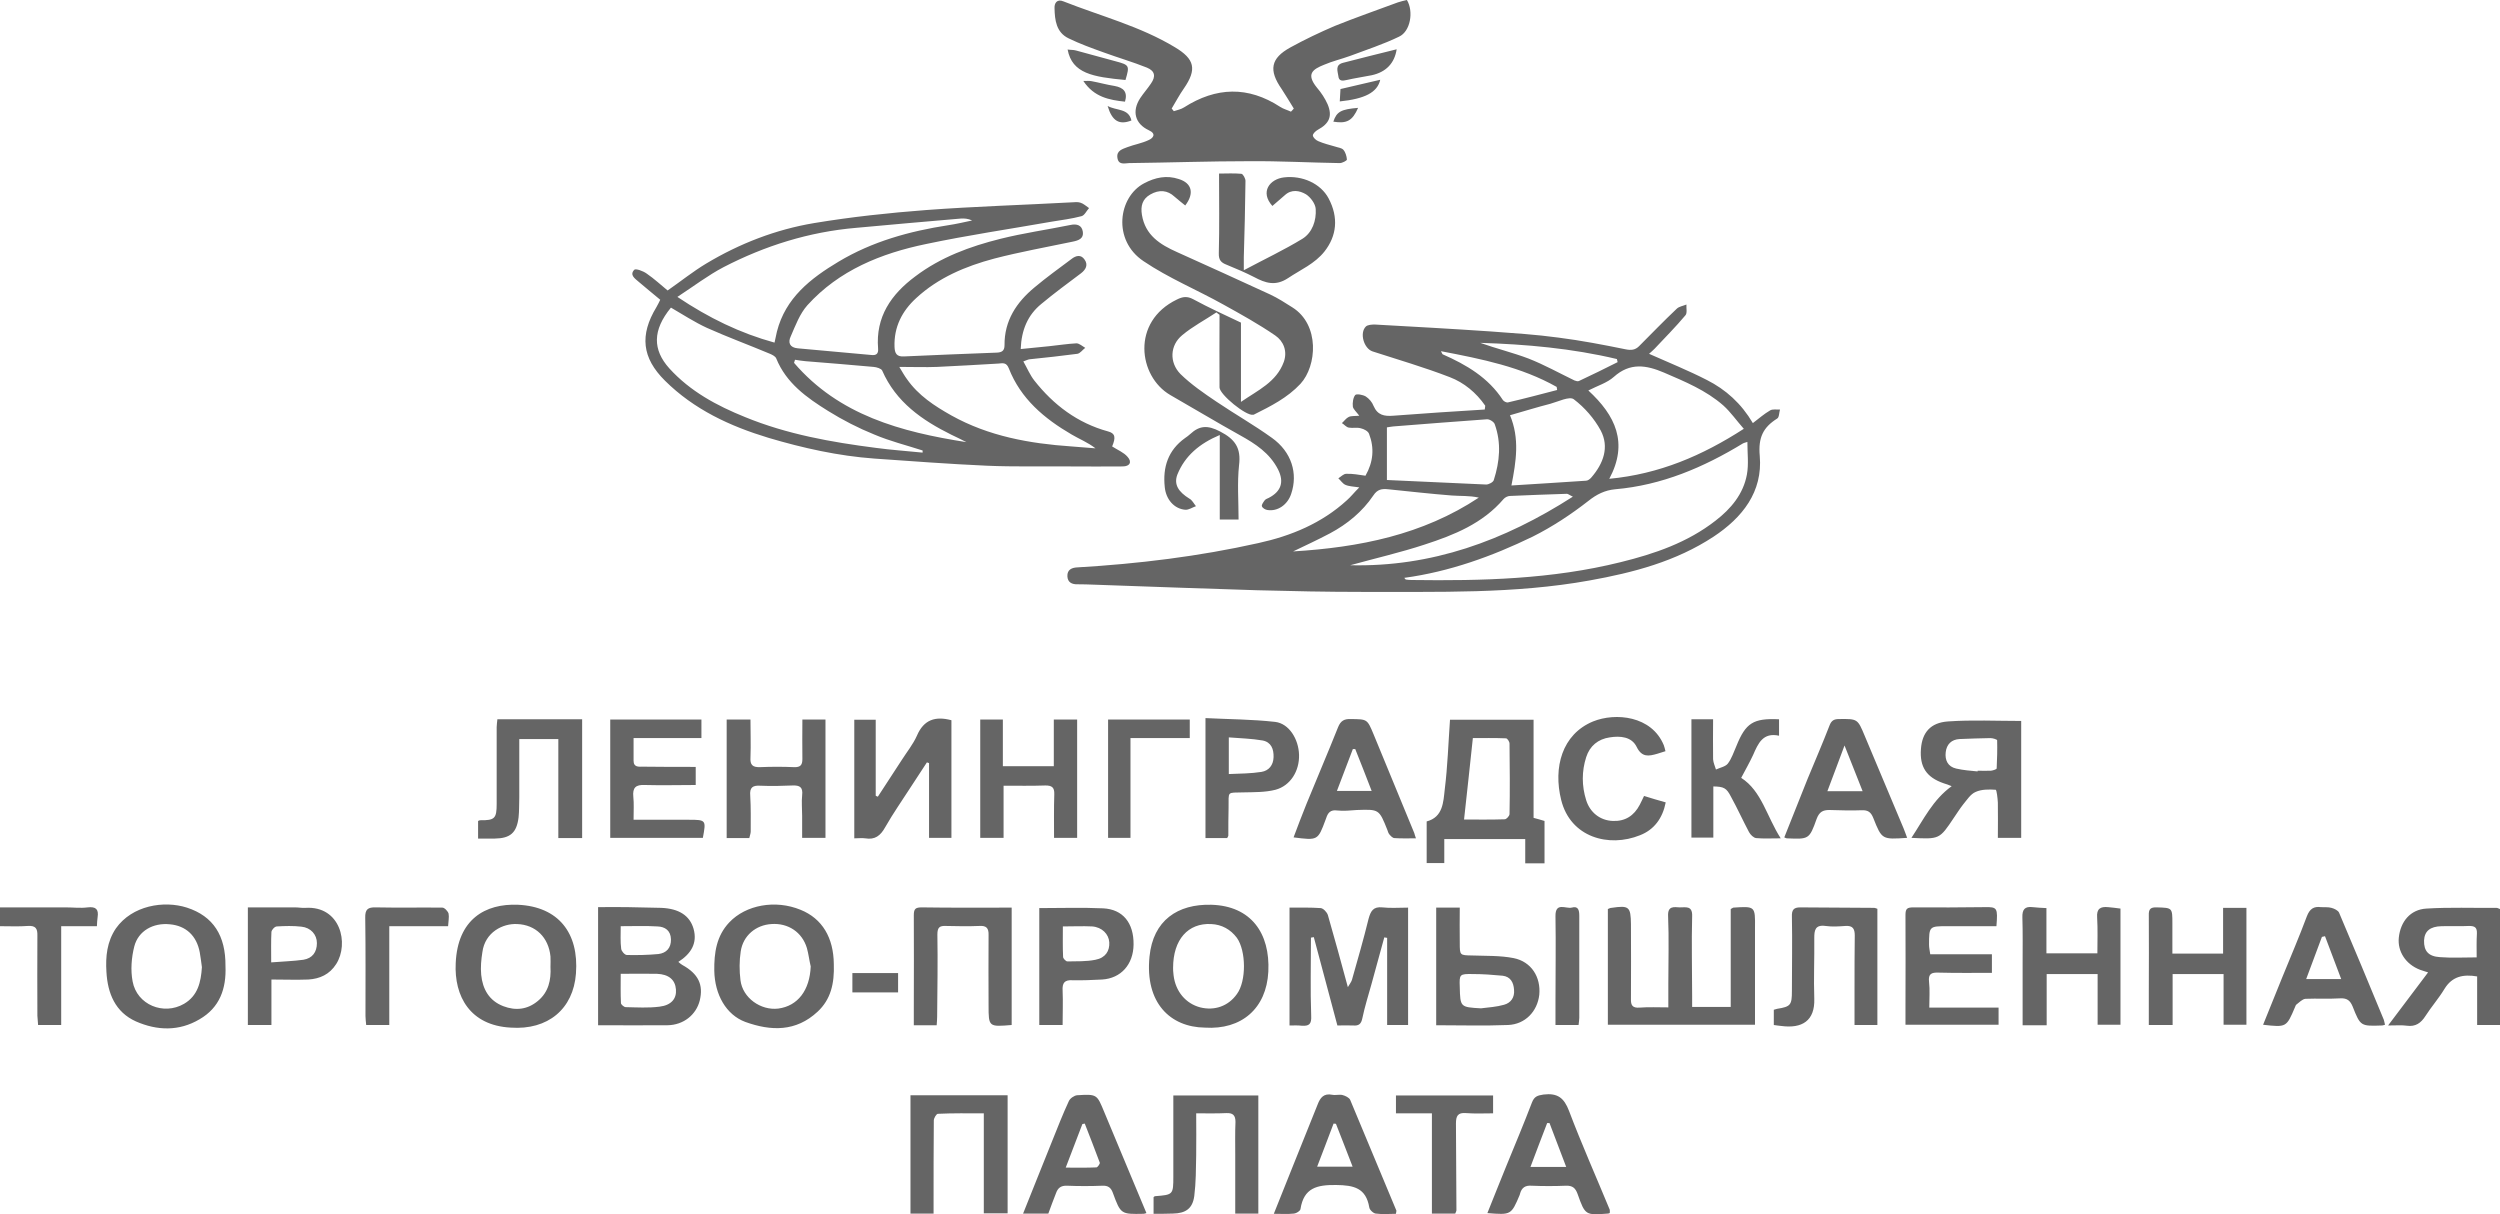 <?xml version="1.0" encoding="utf-8"?>
<svg xmlns="http://www.w3.org/2000/svg"
	xmlns:xlink="http://www.w3.org/1999/xlink"
	width="105px" height="51px" viewBox="0 0 105 51">
<path fillRule="evenodd" d="M 62.38 17.04C 62 16.49 61.49 16.07 60.89 15.84 59.83 15.43 58.73 15.11 57.65 14.76 57.28 14.64 57.09 13.98 57.37 13.71 57.45 13.64 57.62 13.63 57.74 13.63 59.36 13.72 60.98 13.81 62.6 13.92 63.55 13.99 64.51 14.05 65.46 14.18 66.4 14.3 67.34 14.48 68.27 14.67 68.51 14.72 68.68 14.7 68.84 14.54 69.36 14.02 69.88 13.48 70.42 12.97 70.52 12.87 70.69 12.85 70.83 12.79 70.82 12.94 70.87 13.15 70.79 13.24 70.38 13.73 69.93 14.18 69.49 14.65 69.42 14.72 69.34 14.79 69.26 14.86 70.09 15.23 70.91 15.56 71.69 15.96 72.48 16.36 73.13 16.94 73.62 17.77 73.88 17.57 74.1 17.38 74.34 17.24 74.45 17.17 74.62 17.21 74.76 17.2 74.72 17.33 74.73 17.53 74.64 17.58 74.05 17.95 73.84 18.38 73.91 19.15 74.04 20.66 73.18 21.74 71.97 22.54 70.39 23.58 68.6 24.05 66.76 24.38 63.6 24.95 60.4 24.85 57.22 24.86 55.74 24.86 54.26 24.83 52.79 24.79 50.73 24.73 48.68 24.65 46.62 24.58 46.17 24.57 45.72 24.54 45.27 24.54 45.02 24.55 44.84 24.46 44.83 24.2 44.82 23.93 45.01 23.84 45.25 23.83 47.81 23.68 50.35 23.37 52.85 22.81 54.22 22.51 55.51 21.98 56.57 21.01 56.73 20.87 56.86 20.7 57.09 20.47 56.83 20.43 56.65 20.43 56.5 20.36 56.39 20.31 56.31 20.18 56.21 20.09 56.32 20.02 56.43 19.9 56.54 19.9 56.81 19.89 57.07 19.94 57.35 19.98 57.68 19.4 57.73 18.82 57.5 18.22 57.46 18.11 57.29 18.02 57.16 17.99 57 17.94 56.82 17.99 56.65 17.96 56.54 17.94 56.46 17.83 56.36 17.77 56.46 17.68 56.54 17.56 56.65 17.51 56.76 17.46 56.91 17.48 57.09 17.46 56.97 17.3 56.84 17.19 56.82 17.08 56.8 16.92 56.83 16.7 56.92 16.59 56.98 16.53 57.24 16.58 57.36 16.65 57.5 16.74 57.63 16.89 57.69 17.05 57.86 17.44 58.14 17.49 58.52 17.46 59.8 17.36 61.08 17.28 62.36 17.2 62.37 17.14 62.37 17.09 62.38 17.04ZM 58.98 24.27C 59.01 24.3 59.02 24.33 59.04 24.34 59.12 24.35 59.2 24.36 59.28 24.36 62.23 24.4 65.18 24.33 68.07 23.61 69.49 23.26 70.87 22.79 72.05 21.87 72.7 21.37 73.22 20.75 73.37 19.93 73.45 19.5 73.39 19.04 73.39 18.56 73.28 18.6 73.24 18.6 73.21 18.62 71.55 19.63 69.8 20.38 67.83 20.55 67.41 20.59 67.06 20.76 66.71 21.04 65.98 21.61 65.19 22.13 64.37 22.54 62.66 23.37 60.88 24.01 58.98 24.27ZM 67.59 20.11C 69.69 19.91 71.49 19.14 73.24 18.01 72.93 17.66 72.69 17.31 72.38 17.03 71.65 16.39 70.77 16.03 69.89 15.65 69.14 15.33 68.46 15.22 67.78 15.83 67.5 16.08 67.1 16.2 66.71 16.4 67.85 17.45 68.4 18.6 67.59 20.11ZM 63.42 17.44C 63.83 18.42 63.68 19.37 63.48 20.39 64.58 20.32 65.59 20.26 66.61 20.19 66.69 20.19 66.78 20.12 66.84 20.05 67.34 19.47 67.6 18.78 67.23 18.08 66.96 17.58 66.55 17.11 66.1 16.77 65.92 16.63 65.44 16.87 65.11 16.96 64.56 17.1 64.02 17.27 63.42 17.44ZM 58.25 20.16C 59.61 20.22 61.01 20.29 62.42 20.35 62.53 20.35 62.72 20.25 62.74 20.16 62.99 19.38 63.06 18.6 62.78 17.82 62.75 17.72 62.56 17.6 62.45 17.61 61.14 17.7 59.83 17.81 58.52 17.91 58.42 17.92 58.32 17.94 58.25 17.95 58.25 18.67 58.25 19.35 58.25 20.16ZM 54.31 23.16C 57.08 22.99 59.74 22.47 62.11 20.9 61.72 20.81 61.33 20.84 60.96 20.81 60.07 20.74 59.19 20.64 58.31 20.55 58.04 20.52 57.85 20.55 57.68 20.81 57.22 21.49 56.59 22.01 55.86 22.4 55.35 22.67 54.83 22.91 54.31 23.16ZM 56.71 23.74C 60.12 23.82 63.16 22.72 66.06 20.86 65.91 20.79 65.86 20.74 65.81 20.74 65.02 20.77 64.22 20.79 63.42 20.83 63.33 20.83 63.21 20.89 63.15 20.96 62.27 21.99 61.07 22.47 59.84 22.87 58.81 23.21 57.75 23.45 56.71 23.74ZM 60.52 14.75C 60.57 14.84 60.58 14.88 60.59 14.88 61.59 15.32 62.51 15.86 63.12 16.8 63.16 16.86 63.28 16.92 63.34 16.9 64.03 16.74 64.71 16.56 65.4 16.38 65.39 16.34 65.39 16.29 65.38 16.25 63.89 15.41 62.24 15.08 60.52 14.75ZM 67.94 15.21C 67.93 15.17 67.92 15.13 67.91 15.08 66.02 14.63 64.1 14.46 62.17 14.4 62.84 14.64 63.54 14.81 64.2 15.06 64.86 15.32 65.49 15.67 66.13 15.98 66.19 16 66.27 16.03 66.32 16 66.86 15.75 67.4 15.48 67.94 15.21ZM 27.73 12.59C 27.42 12.33 27.12 12.09 26.83 11.84 26.67 11.7 26.43 11.55 26.64 11.33 26.7 11.27 27.01 11.38 27.16 11.49 27.48 11.71 27.76 11.97 28.04 12.2 28.6 11.81 29.11 11.4 29.66 11.07 31.06 10.23 32.58 9.64 34.19 9.37 35.75 9.11 37.34 8.94 38.92 8.82 40.94 8.67 42.96 8.61 44.98 8.5 45.11 8.5 45.25 8.47 45.37 8.51 45.51 8.55 45.62 8.66 45.74 8.74 45.63 8.86 45.55 9.05 45.42 9.08 45.01 9.19 44.59 9.24 44.17 9.31 42.41 9.62 40.64 9.88 38.89 10.25 37.01 10.64 35.24 11.35 33.91 12.82 33.59 13.18 33.41 13.67 33.21 14.13 33.09 14.38 33.16 14.6 33.51 14.63 34.54 14.72 35.57 14.82 36.6 14.91 36.79 14.93 36.9 14.87 36.88 14.64 36.77 13.31 37.43 12.36 38.44 11.61 39.51 10.8 40.74 10.35 42.02 10.03 42.98 9.79 43.97 9.65 44.95 9.45 45.22 9.39 45.44 9.45 45.48 9.74 45.52 10.02 45.3 10.1 45.05 10.15 43.95 10.38 42.84 10.58 41.76 10.86 40.56 11.18 39.41 11.66 38.48 12.52 37.89 13.06 37.54 13.73 37.57 14.57 37.58 14.84 37.66 14.99 37.97 14.97 39.27 14.91 40.57 14.86 41.87 14.81 42.07 14.8 42.19 14.74 42.19 14.5 42.18 13.47 42.69 12.7 43.45 12.07 43.95 11.65 44.48 11.27 45 10.88 45.19 10.73 45.4 10.68 45.55 10.9 45.71 11.12 45.61 11.32 45.4 11.48 44.84 11.9 44.27 12.32 43.73 12.77 43.17 13.23 42.9 13.85 42.87 14.66 43.29 14.62 43.68 14.58 44.07 14.54 44.45 14.5 44.83 14.44 45.21 14.42 45.33 14.42 45.46 14.54 45.58 14.61 45.47 14.69 45.37 14.84 45.25 14.86 44.58 14.95 43.91 15.02 43.24 15.09 43.17 15.1 43.12 15.13 42.98 15.18 43.14 15.46 43.26 15.75 43.44 15.98 44.25 17.01 45.26 17.77 46.54 18.12 46.84 18.2 46.87 18.37 46.71 18.75 46.94 18.9 47.2 19 47.36 19.19 47.55 19.4 47.46 19.59 47.15 19.59 46.41 19.6 45.66 19.59 44.92 19.59 43.76 19.58 42.6 19.61 41.45 19.56 39.87 19.49 38.3 19.37 36.72 19.26 35.21 19.15 33.73 18.82 32.28 18.39 30.66 17.9 29.15 17.2 27.93 15.99 26.96 15.03 26.86 14.07 27.57 12.9 27.63 12.8 27.68 12.69 27.73 12.59ZM 38.75 19.01C 38.75 18.98 38.75 18.95 38.75 18.92 38.07 18.7 37.38 18.53 36.72 18.25 36.05 17.98 35.39 17.64 34.78 17.26 33.88 16.7 33.02 16.09 32.6 15.05 32.56 14.96 32.43 14.9 32.34 14.86 31.46 14.49 30.56 14.16 29.69 13.77 29.17 13.53 28.68 13.21 28.18 12.92 27.4 13.87 27.41 14.69 28.11 15.47 28.99 16.44 30.11 17.04 31.3 17.52 33.06 18.24 34.91 18.57 36.78 18.81 37.43 18.9 38.09 18.94 38.75 19.01ZM 32.53 14.39C 32.57 14.19 32.6 14.06 32.63 13.93 32.99 12.51 34.05 11.69 35.22 10.99 36.64 10.14 38.2 9.71 39.82 9.46 40.16 9.41 40.5 9.33 40.83 9.26 40.66 9.18 40.5 9.17 40.35 9.18 38.88 9.31 37.42 9.43 35.95 9.57 33.98 9.74 32.13 10.32 30.39 11.22 29.74 11.56 29.14 12.02 28.45 12.47 29.78 13.36 31.08 13.99 32.53 14.39ZM 37.77 15.41C 37.92 15.66 38 15.8 38.09 15.92 38.57 16.61 39.25 17.05 39.96 17.45 41.52 18.32 43.24 18.63 45 18.75 45.33 18.78 45.67 18.8 46.01 18.83 45.69 18.58 45.33 18.44 45.01 18.25 43.86 17.58 42.87 16.75 42.37 15.47 42.27 15.22 42.13 15.25 41.93 15.27 41.08 15.32 40.22 15.37 39.36 15.41 38.86 15.43 38.37 15.41 37.77 15.41ZM 40.59 18.57C 40.38 18.46 40.17 18.36 39.96 18.26 38.73 17.65 37.63 16.89 37.05 15.56 37.01 15.48 36.82 15.42 36.69 15.41 35.74 15.32 34.78 15.25 33.83 15.17 33.68 15.16 33.54 15.13 33.39 15.11 33.38 15.15 33.36 15.2 33.35 15.24 35.24 17.44 37.84 18.14 40.59 18.57ZM 54.34 4.56C 54.17 4.29 54.01 4.01 53.83 3.74 53.28 2.95 53.36 2.45 54.2 1.99 54.8 1.66 55.43 1.36 56.06 1.09 56.93 0.74 57.82 0.43 58.71 0.1 58.83 0.06 58.96 0.03 59.09 0 59.38 0.48 59.24 1.32 58.76 1.54 58.1 1.86 57.39 2.09 56.7 2.35 56.34 2.48 55.96 2.57 55.61 2.72 55.14 2.91 54.84 3.1 55.31 3.68 55.49 3.89 55.65 4.13 55.76 4.38 55.97 4.88 55.83 5.19 55.35 5.45 55.26 5.5 55.14 5.61 55.14 5.69 55.15 5.78 55.27 5.89 55.37 5.93 55.6 6.03 55.85 6.09 56.09 6.16 56.2 6.2 56.35 6.21 56.42 6.29 56.51 6.39 56.56 6.56 56.57 6.7 56.57 6.75 56.37 6.85 56.27 6.85 55.01 6.83 53.75 6.76 52.48 6.77 50.8 6.77 49.11 6.83 47.42 6.85 47.23 6.86 46.97 6.94 46.93 6.62 46.89 6.32 47.15 6.26 47.35 6.18 47.64 6.07 47.96 6.02 48.25 5.88 48.43 5.8 48.58 5.62 48.25 5.47 47.67 5.2 47.53 4.67 47.89 4.12 48.03 3.91 48.2 3.72 48.34 3.51 48.55 3.21 48.51 2.98 48.17 2.84 47.57 2.6 46.95 2.42 46.35 2.2 45.85 2.02 45.35 1.84 44.88 1.61 44.36 1.36 44.3 0.84 44.29 0.34 44.28 0.14 44.39-0.06 44.67 0.06 46.24 0.68 47.88 1.1 49.34 1.98 50.18 2.48 50.28 2.91 49.72 3.72 49.53 3.99 49.38 4.28 49.21 4.56 49.24 4.59 49.27 4.63 49.3 4.67 49.45 4.62 49.61 4.59 49.73 4.51 51.08 3.65 52.42 3.61 53.77 4.49 53.91 4.58 54.07 4.62 54.22 4.69 54.26 4.65 54.3 4.61 54.34 4.56ZM 51.09 13.12C 50.61 13.44 50.09 13.71 49.65 14.08 49.14 14.5 49.1 15.22 49.58 15.71 50.03 16.15 50.57 16.52 51.09 16.87 51.86 17.39 52.67 17.85 53.42 18.39 54.25 18.98 54.52 19.89 54.23 20.74 54.08 21.2 53.66 21.49 53.23 21.42 53.15 21.41 53.02 21.34 53 21.26 52.98 21.2 53.06 21.09 53.12 21.01 53.16 20.96 53.23 20.94 53.29 20.91 53.81 20.64 53.94 20.24 53.68 19.72 53.33 19.03 52.73 18.64 52.08 18.28 51.09 17.73 50.13 17.15 49.15 16.59 47.81 15.81 47.5 13.51 49.43 12.58 49.67 12.46 49.86 12.43 50.12 12.57 50.78 12.93 51.47 13.24 52.12 13.55 52.12 14.65 52.12 15.72 52.12 16.88 52.83 16.39 53.61 16.05 53.92 15.2 54.08 14.75 53.91 14.33 53.56 14.09 52.86 13.61 52.12 13.2 51.38 12.79 50.27 12.17 49.08 11.68 48.03 10.97 46.71 10.09 46.97 8.27 48.05 7.7 48.52 7.45 49 7.35 49.51 7.52 50.06 7.69 50.17 8.12 49.78 8.63 49.63 8.51 49.48 8.39 49.33 8.26 49.04 7.99 48.69 7.95 48.31 8.17 47.98 8.36 47.9 8.65 47.96 9.02 48.1 9.88 48.72 10.27 49.44 10.59 50.75 11.18 52.05 11.77 53.35 12.37 53.67 12.52 53.98 12.72 54.28 12.91 55.44 13.64 55.31 15.37 54.62 16.12 54.07 16.71 53.37 17.06 52.67 17.41 52.66 17.42 52.64 17.42 52.63 17.42 52.34 17.48 51.22 16.57 51.22 16.27 51.21 15.26 51.22 14.24 51.22 13.22 51.18 13.19 51.13 13.16 51.09 13.12ZM 72.69 38.18C 72.78 38.13 72.79 38.12 72.8 38.12 73.72 38.06 73.72 38.06 73.71 38.97 73.71 40.19 73.71 41.4 73.71 42.61 73.71 42.74 73.71 42.87 73.71 43.04 71.64 43.04 69.6 43.04 67.53 43.04 67.53 41.43 67.53 39.81 67.53 38.18 67.58 38.16 67.63 38.13 67.68 38.13 68.42 38.02 68.49 38.08 68.5 38.81 68.5 39.86 68.51 40.91 68.5 41.95 68.49 42.23 68.57 42.34 68.86 42.32 69.24 42.29 69.63 42.31 70.07 42.31 70.07 41.96 70.07 41.63 70.07 41.3 70.07 40.36 70.1 39.42 70.06 38.47 70.04 38.03 70.32 38.1 70.55 38.11 70.77 38.12 71.09 38.01 71.07 38.48 71.04 39.61 71.07 40.74 71.07 41.86 71.07 41.99 71.07 42.12 71.07 42.29 71.62 42.29 72.13 42.29 72.69 42.29 72.69 40.92 72.69 39.54 72.69 38.18ZM 55.06 39.38C 55.06 40.47 55.03 41.57 55.07 42.66 55.09 43.02 54.98 43.1 54.67 43.08 54.51 43.06 54.35 43.07 54.16 43.07 54.16 41.41 54.16 39.78 54.16 38.12 54.6 38.12 55.04 38.11 55.47 38.14 55.58 38.15 55.73 38.31 55.77 38.43 56.05 39.4 56.32 40.39 56.61 41.46 56.69 41.32 56.75 41.25 56.78 41.16 57.02 40.31 57.27 39.45 57.48 38.59 57.57 38.26 57.68 38.07 58.06 38.11 58.4 38.15 58.75 38.12 59.14 38.12 59.14 39.76 59.14 41.4 59.14 43.05 58.86 43.05 58.6 43.05 58.26 43.05 58.26 41.83 58.26 40.61 58.26 39.39 58.22 39.38 58.18 39.38 58.14 39.37 57.96 40.03 57.78 40.68 57.6 41.34 57.47 41.81 57.32 42.28 57.22 42.76 57.17 43.01 57.07 43.09 56.83 43.07 56.62 43.06 56.41 43.07 56.17 43.07 55.84 41.82 55.51 40.59 55.18 39.36 55.14 39.37 55.1 39.37 55.06 39.38ZM 60.66 35.24C 60.66 35.58 60.66 35.9 60.66 36.25 60.41 36.25 60.18 36.25 59.92 36.25 59.92 35.66 59.92 35.08 59.92 34.5 60.61 34.32 60.62 33.68 60.68 33.15 60.8 32.19 60.83 31.22 60.9 30.23 62.04 30.23 63.21 30.23 64.41 30.23 64.41 31.61 64.41 32.98 64.41 34.35 64.58 34.4 64.72 34.43 64.87 34.48 64.87 35.07 64.87 35.65 64.87 36.26 64.61 36.26 64.36 36.26 64.06 36.26 64.06 35.92 64.06 35.6 64.06 35.24 62.92 35.24 61.82 35.24 60.66 35.24ZM 61.86 31C 61.73 32.19 61.62 33.28 61.49 34.42 62.04 34.42 62.62 34.43 63.2 34.41 63.27 34.41 63.4 34.27 63.4 34.19 63.42 33.2 63.41 32.22 63.4 31.23 63.4 31.15 63.31 31.01 63.25 31.01 62.77 30.99 62.28 31 61.86 31ZM 28.49 40.4C 28.57 40.47 28.61 40.5 28.66 40.53 29.33 40.9 29.55 41.36 29.39 42.02 29.24 42.62 28.71 43.05 28.04 43.06 27.08 43.07 26.12 43.06 25.12 43.06 25.12 41.42 25.12 39.79 25.12 38.1 25.54 38.1 25.95 38.09 26.37 38.1 26.84 38.11 27.3 38.12 27.77 38.13 28.51 38.16 28.97 38.45 29.13 39.01 29.3 39.62 29.02 40.06 28.49 40.4ZM 26.07 40.9C 26.07 41.34 26.06 41.73 26.08 42.13 26.08 42.19 26.21 42.3 26.28 42.3 26.75 42.31 27.23 42.34 27.7 42.28 28.2 42.22 28.42 41.94 28.39 41.56 28.36 41.15 28.09 40.92 27.59 40.9 27.11 40.89 26.64 40.9 26.07 40.9ZM 26.07 38.9C 26.07 39.25 26.05 39.55 26.09 39.85 26.1 39.95 26.24 40.11 26.33 40.11 26.77 40.12 27.21 40.11 27.65 40.07 27.99 40.03 28.19 39.81 28.18 39.45 28.17 39.08 27.93 38.92 27.61 38.91 27.12 38.88 26.63 38.9 26.07 38.9ZM 84.89 35.19C 84.57 35.19 84.27 35.19 83.91 35.19 83.91 34.69 83.92 34.2 83.91 33.71 83.9 33.52 83.86 33.18 83.82 33.17 83.54 33.15 83.22 33.15 82.98 33.26 82.76 33.35 82.61 33.6 82.45 33.79 82.31 33.97 82.19 34.16 82.06 34.35 81.46 35.25 81.46 35.25 80.28 35.19 80.79 34.42 81.18 33.59 81.97 33.02 81.85 32.97 81.75 32.93 81.64 32.9 80.91 32.65 80.62 32.21 80.68 31.45 80.73 30.78 81.07 30.35 81.82 30.3 82.83 30.23 83.85 30.28 84.89 30.28 84.89 31.88 84.89 33.51 84.89 35.19ZM 83.06 32.4C 83.06 32.39 83.06 32.38 83.06 32.37 83.25 32.37 83.44 32.38 83.62 32.37 83.71 32.36 83.85 32.31 83.86 32.28 83.88 31.88 83.89 31.48 83.88 31.09 83.88 31.06 83.7 31 83.6 31 83.17 31.01 82.73 31.02 82.3 31.04 81.96 31.06 81.76 31.26 81.72 31.59 81.68 31.93 81.81 32.2 82.16 32.28 82.46 32.35 82.76 32.37 83.06 32.4ZM 39.96 30.25C 39.96 31.87 39.96 33.52 39.96 35.19 39.66 35.19 39.36 35.19 39.02 35.19 39.02 34.14 39.02 33.09 39.02 32.05 38.99 32.04 38.96 32.03 38.93 32.02 38.71 32.36 38.48 32.71 38.25 33.06 37.89 33.62 37.51 34.16 37.18 34.74 36.98 35.1 36.75 35.28 36.34 35.21 36.2 35.19 36.05 35.21 35.88 35.21 35.88 33.54 35.88 31.9 35.88 30.23 36.16 30.23 36.45 30.23 36.78 30.23 36.78 31.29 36.78 32.36 36.78 33.42 36.81 33.44 36.84 33.45 36.87 33.46 37.21 32.94 37.54 32.43 37.88 31.91 38.09 31.58 38.35 31.26 38.51 30.9 38.8 30.22 39.29 30.07 39.96 30.25ZM 105 43.05C 104.68 43.05 104.38 43.05 104.04 43.05 104.04 42.37 104.04 41.7 104.04 41.01 103.45 40.91 102.99 41.01 102.67 41.53 102.43 41.93 102.12 42.28 101.87 42.67 101.68 42.97 101.45 43.13 101.09 43.08 100.88 43.05 100.66 43.07 100.3 43.07 100.9 42.27 101.44 41.56 101.98 40.84 101.92 40.82 101.78 40.78 101.64 40.73 101.04 40.5 100.69 39.96 100.75 39.38 100.82 38.71 101.23 38.2 101.91 38.16 102.88 38.1 103.87 38.14 104.85 38.13 104.9 38.13 104.94 38.16 105 38.18 105 39.81 105 41.42 105 43.05ZM 104.02 40.21C 104.02 39.86 104.01 39.54 104.03 39.21 104.04 38.95 103.94 38.89 103.7 38.89 103.32 38.91 102.93 38.89 102.55 38.9 102.06 38.91 101.83 39.11 101.81 39.5 101.8 39.94 101.99 40.17 102.48 40.2 102.98 40.24 103.48 40.21 104.02 40.21ZM 21.45 43.16C 19.74 43.07 19.07 41.84 19.14 40.45 19.22 38.62 20.37 37.94 21.76 38 23.45 38.08 24.32 39.18 24.19 40.89 24.08 42.38 23.01 43.27 21.45 43.16ZM 23.12 40.61C 23.12 40.46 23.13 40.32 23.12 40.17 23.04 39.37 22.5 38.84 21.72 38.81 21.12 38.78 20.37 39.15 20.26 39.99 20.21 40.3 20.18 40.62 20.21 40.94 20.27 41.54 20.54 42.03 21.14 42.26 21.66 42.46 22.16 42.4 22.59 42.04 23.04 41.67 23.15 41.16 23.12 40.61ZM 9.47 40.57C 9.51 41.52 9.23 42.32 8.38 42.81 7.52 43.32 6.6 43.29 5.71 42.9 4.84 42.51 4.52 41.72 4.47 40.82 4.43 40.18 4.49 39.55 4.87 38.99 5.55 38.03 6.88 37.81 7.85 38.12 8.96 38.48 9.48 39.3 9.47 40.57ZM 8.48 40.62C 8.45 40.42 8.43 40.21 8.39 40 8.26 39.3 7.81 38.88 7.13 38.82 6.44 38.75 5.81 39.09 5.64 39.75 5.52 40.22 5.48 40.75 5.57 41.22 5.75 42.2 6.87 42.66 7.73 42.16 8.31 41.82 8.44 41.25 8.48 40.62ZM 35.02 40.49C 35.05 41.31 34.89 41.98 34.34 42.49 33.43 43.34 32.38 43.31 31.3 42.92 30.5 42.62 30.02 41.78 30 40.77 29.99 40.02 30.09 39.31 30.63 38.74 31.33 38 32.57 37.78 33.62 38.21 34.54 38.58 35.01 39.39 35.02 40.49ZM 34.05 40.59C 33.99 40.34 33.96 40.07 33.89 39.82 33.69 39.15 33.1 38.76 32.4 38.81 31.75 38.85 31.21 39.29 31.11 39.96 31.05 40.35 31.05 40.77 31.1 41.17 31.19 41.91 31.95 42.45 32.69 42.36 33.51 42.25 34.01 41.59 34.05 40.59ZM 50.6 43.16C 49.16 43.14 48.08 42.13 48.28 40.17 48.43 38.66 49.46 37.96 50.88 38 52.54 38.05 53.35 39.19 53.27 40.81 53.19 42.36 52.14 43.26 50.6 43.16ZM 49.27 40.65C 49.27 40.7 49.27 40.83 49.29 40.96 49.37 41.64 49.8 42.15 50.41 42.31 51.01 42.46 51.59 42.26 51.95 41.75 52.35 41.21 52.34 39.94 51.95 39.39 51.68 39.03 51.31 38.83 50.87 38.81 49.9 38.76 49.27 39.46 49.27 40.65ZM 25.63 30.22C 26.92 30.22 28.18 30.22 29.46 30.22 29.46 30.48 29.46 30.71 29.46 31 28.53 31 27.59 31 26.61 31 26.61 31.35 26.61 31.65 26.61 31.95 26.61 32.24 26.84 32.2 27.01 32.2 27.74 32.21 28.47 32.21 29.22 32.21 29.22 32.46 29.22 32.69 29.22 32.97 28.52 32.97 27.8 32.99 27.09 32.97 26.7 32.95 26.56 33.08 26.6 33.47 26.63 33.75 26.61 34.05 26.61 34.43 27.3 34.43 27.97 34.43 28.64 34.43 28.73 34.43 28.83 34.43 28.92 34.43 29.66 34.43 29.66 34.44 29.52 35.19 28.23 35.19 26.95 35.19 25.63 35.19 25.63 33.54 25.63 31.9 25.63 30.22ZM 42.32 50.96C 41.97 50.96 41.66 50.96 41.32 50.96 41.32 49.57 41.32 48.2 41.32 46.76 40.65 46.76 40.02 46.75 39.39 46.78 39.33 46.78 39.22 46.96 39.22 47.06 39.21 48.24 39.21 49.41 39.21 50.59 39.21 50.71 39.21 50.83 39.21 50.97 38.88 50.97 38.57 50.97 38.24 50.97 38.24 49.31 38.24 47.66 38.24 46 39.61 46 40.95 46 42.32 46 42.32 47.64 42.32 49.29 42.32 50.96ZM 42.15 35.19C 41.78 35.19 41.49 35.19 41.17 35.19 41.17 33.53 41.17 31.89 41.17 30.22 41.48 30.22 41.77 30.22 42.12 30.22 42.12 30.86 42.12 31.5 42.12 32.18 42.86 32.18 43.54 32.18 44.26 32.18 44.26 31.53 44.26 30.89 44.26 30.22 44.61 30.22 44.91 30.22 45.24 30.22 45.24 31.87 45.24 33.52 45.24 35.19 44.94 35.19 44.63 35.19 44.27 35.19 44.27 34.57 44.26 33.96 44.28 33.36 44.29 33.07 44.18 32.99 43.91 32.99 43.34 33.01 42.77 33 42.15 33 42.15 33.74 42.15 34.45 42.15 35.19ZM 91.24 40.05C 91.99 40.05 92.66 40.05 93.37 40.05 93.37 39.41 93.37 38.78 93.37 38.13 93.71 38.13 94.02 38.13 94.35 38.13 94.35 39.77 94.35 41.39 94.35 43.04 94.03 43.04 93.73 43.04 93.39 43.04 93.39 42.33 93.39 41.63 93.39 40.91 92.66 40.91 91.97 40.91 91.25 40.91 91.25 41.63 91.25 42.33 91.25 43.05 90.91 43.05 90.61 43.05 90.25 43.05 90.25 42.57 90.25 42.08 90.25 41.6 90.25 40.55 90.26 39.5 90.25 38.45 90.24 38.18 90.32 38.1 90.59 38.11 91.24 38.13 91.24 38.12 91.24 38.8 91.24 39.21 91.24 39.62 91.24 40.05ZM 85.95 38.14C 85.95 38.77 85.95 39.39 85.95 40.04 86.66 40.04 87.34 40.04 88.09 40.04 88.09 39.54 88.11 39.04 88.08 38.54 88.05 38.16 88.22 38.07 88.54 38.1 88.71 38.11 88.87 38.14 89.06 38.16 89.06 39.79 89.06 41.4 89.06 43.04 88.75 43.04 88.45 43.04 88.1 43.04 88.1 42.34 88.1 41.64 88.1 40.91 87.37 40.91 86.68 40.91 85.96 40.91 85.96 41.62 85.96 42.34 85.96 43.06 85.61 43.06 85.31 43.06 84.95 43.06 84.95 42.19 84.95 41.34 84.95 40.48 84.95 39.83 84.96 39.18 84.94 38.53 84.93 38.2 85.04 38.06 85.37 38.1 85.55 38.12 85.74 38.13 85.95 38.14ZM 52.85 50.97C 52.5 50.97 52.21 50.97 51.88 50.97 51.88 50.13 51.88 49.3 51.88 48.48 51.88 48.03 51.87 47.57 51.89 47.12 51.89 46.84 51.78 46.74 51.51 46.75 51.11 46.77 50.71 46.76 50.24 46.76 50.24 47.37 50.25 47.95 50.24 48.52 50.23 49.09 50.23 49.67 50.16 50.23 50.09 50.76 49.8 50.96 49.26 50.97 48.99 50.98 48.73 50.98 48.45 50.98 48.45 50.73 48.45 50.51 48.45 50.28 48.47 50.27 48.49 50.24 48.51 50.24 49.27 50.18 49.28 50.18 49.28 49.41 49.28 48.29 49.28 47.17 49.28 46.01 50.47 46.01 51.66 46.01 52.85 46.01 52.85 47.66 52.85 49.31 52.85 50.97ZM 30.52 30.22C 30.84 30.22 31.15 30.22 31.52 30.22 31.52 30.76 31.54 31.28 31.52 31.81 31.5 32.12 31.6 32.23 31.92 32.22 32.4 32.2 32.88 32.2 33.35 32.22 33.62 32.23 33.7 32.13 33.7 31.88 33.69 31.34 33.7 30.79 33.7 30.22 34.03 30.22 34.34 30.22 34.67 30.22 34.67 31.87 34.67 33.52 34.67 35.19 34.37 35.19 34.07 35.19 33.69 35.19 33.69 34.89 33.69 34.58 33.69 34.27 33.69 33.98 33.66 33.68 33.69 33.4 33.73 33.06 33.59 32.98 33.29 32.99 32.84 33.01 32.39 33.02 31.94 33 31.61 32.98 31.48 33.07 31.51 33.42 31.54 33.92 31.53 34.42 31.53 34.92 31.53 35.01 31.49 35.1 31.47 35.2 31.16 35.2 30.85 35.2 30.52 35.2 30.52 33.55 30.52 31.9 30.52 30.22ZM 42.49 43.05C 41.53 43.13 41.52 43.13 41.52 42.24 41.52 41.25 41.51 40.26 41.52 39.28 41.53 38.98 41.43 38.87 41.13 38.89 40.67 38.91 40.2 38.9 39.73 38.89 39.47 38.88 39.37 38.94 39.37 39.25 39.39 40.4 39.37 41.55 39.36 42.7 39.36 42.81 39.35 42.93 39.34 43.06 39.03 43.06 38.74 43.06 38.38 43.06 38.38 42.79 38.38 42.53 38.38 42.28 38.38 41 38.39 39.72 38.38 38.44 38.38 38.17 38.45 38.11 38.72 38.11 39.96 38.13 41.21 38.12 42.49 38.12 42.49 39.76 42.49 41.39 42.49 43.05ZM 83.66 40.86C 82.9 40.86 82.16 40.87 81.42 40.85 81.13 40.84 80.98 40.89 81.02 41.24 81.06 41.58 81.03 41.93 81.03 42.32 82.04 42.32 82.98 42.32 83.94 42.32 83.94 42.57 83.94 42.79 83.94 43.04 82.64 43.04 81.37 43.04 80.03 43.04 80.03 42.79 80.03 42.53 80.03 42.27 80.03 40.99 80.04 39.71 80.03 38.43 80.03 38.16 80.1 38.11 80.37 38.11 81.37 38.12 82.36 38.11 83.36 38.1 83.89 38.09 83.91 38.13 83.85 38.9 83.17 38.9 82.48 38.9 81.79 38.9 81.03 38.9 81.02 38.9 81.02 39.68 81.02 39.8 81.05 39.93 81.07 40.08 81.94 40.08 82.79 40.08 83.66 40.08 83.66 40.33 83.66 40.56 83.66 40.86ZM 24.45 30.21C 24.45 31.89 24.45 33.54 24.45 35.2 24.11 35.2 23.79 35.2 23.45 35.2 23.45 33.82 23.45 32.46 23.45 31.04 22.91 31.04 22.38 31.04 21.81 31.04 21.81 31.87 21.81 32.68 21.81 33.49 21.8 33.77 21.81 34.06 21.78 34.33 21.7 34.98 21.43 35.21 20.78 35.22 20.55 35.22 20.33 35.22 20.08 35.22 20.08 34.94 20.08 34.72 20.08 34.48 20.1 34.48 20.13 34.45 20.17 34.45 20.78 34.46 20.86 34.37 20.86 33.77 20.86 32.7 20.86 31.62 20.86 30.54 20.86 30.44 20.88 30.33 20.89 30.21 22.06 30.21 23.22 30.21 24.45 30.21ZM 59.47 35.21C 59.14 35.21 58.85 35.22 58.57 35.2 58.49 35.2 58.41 35.11 58.35 35.04 58.31 34.99 58.29 34.92 58.27 34.86 57.92 33.98 57.92 33.99 56.99 34.02 56.71 34.04 56.43 34.07 56.16 34.04 55.88 34 55.77 34.14 55.7 34.36 55.69 34.39 55.68 34.41 55.67 34.44 55.35 35.3 55.35 35.3 54.33 35.17 54.51 34.7 54.68 34.23 54.87 33.77 55.31 32.69 55.77 31.62 56.2 30.54 56.31 30.27 56.46 30.19 56.73 30.2 57.42 30.21 57.42 30.19 57.69 30.84 58.26 32.22 58.83 33.6 59.4 34.99 59.42 35.05 59.43 35.11 59.47 35.21ZM 56.92 31.46C 56.89 31.46 56.85 31.46 56.82 31.46 56.6 32.04 56.38 32.62 56.15 33.22 56.66 33.22 57.11 33.22 57.61 33.22 57.37 32.6 57.15 32.03 56.92 31.46ZM 78.85 43.05C 78.52 43.05 78.23 43.05 77.89 43.05 77.89 42.52 77.89 42 77.89 41.49 77.89 40.75 77.89 40.02 77.9 39.29 77.9 39.01 77.82 38.87 77.51 38.89 77.23 38.91 76.95 38.93 76.67 38.89 76.23 38.83 76.2 39.08 76.2 39.4 76.21 40.25 76.17 41.1 76.2 41.95 76.23 42.87 75.69 43.21 74.81 43.09 74.72 43.08 74.62 43.07 74.5 43.05 74.5 42.84 74.5 42.64 74.5 42.41 74.54 42.4 74.59 42.38 74.64 42.37 75.21 42.28 75.26 42.21 75.26 41.62 75.26 40.58 75.28 39.54 75.26 38.5 75.25 38.22 75.33 38.11 75.61 38.11 76.64 38.12 77.68 38.12 78.72 38.13 78.75 38.13 78.79 38.15 78.85 38.17 78.85 39.79 78.85 41.4 78.85 43.05ZM 80.1 35.19C 79.05 35.26 79.04 35.27 78.68 34.36 78.58 34.11 78.46 34.02 78.19 34.03 77.74 34.05 77.28 34.03 76.83 34.02 76.56 34.02 76.41 34.1 76.3 34.39 75.99 35.26 75.97 35.25 75.04 35.21 75.02 35.21 74.99 35.19 74.94 35.17 75.27 34.35 75.59 33.53 75.92 32.71 76.23 31.96 76.55 31.22 76.84 30.47 76.92 30.26 77.03 30.2 77.24 30.2 78.02 30.19 78.02 30.19 78.32 30.91 78.86 32.2 79.41 33.5 79.95 34.79 80 34.91 80.04 35.03 80.1 35.19ZM 77.47 31.31C 77.21 32.02 76.98 32.61 76.75 33.23 77.26 33.23 77.72 33.23 78.23 33.23 77.98 32.6 77.75 32.01 77.47 31.31ZM 48.15 50.95C 48.08 50.97 48.05 50.98 48.03 50.98 47.08 51 47.07 51 46.74 50.1 46.66 49.88 46.54 49.79 46.3 49.8 45.8 49.82 45.31 49.82 44.82 49.8 44.56 49.79 44.43 49.89 44.35 50.12 44.24 50.4 44.13 50.69 44.03 50.97 43.68 50.97 43.35 50.97 42.97 50.97 43.39 49.93 43.79 48.91 44.2 47.9 44.42 47.35 44.64 46.79 44.89 46.25 44.94 46.13 45.12 46.01 45.24 46 46.08 45.95 46.07 45.96 46.38 46.71 46.96 48.12 47.56 49.52 48.15 50.95ZM 44.76 49.04C 45.25 49.04 45.65 49.05 46.05 49.03 46.1 49.03 46.21 48.87 46.19 48.83 45.99 48.28 45.77 47.74 45.56 47.19 45.52 47.2 45.49 47.2 45.46 47.21 45.24 47.79 45.02 48.37 44.76 49.04ZM 67.61 50.95C 67.57 50.96 67.56 50.97 67.54 50.97 66.59 51.04 66.58 51.05 66.26 50.15 66.17 49.9 66.05 49.79 65.77 49.8 65.29 49.82 64.81 49.82 64.33 49.8 64.06 49.78 63.91 49.88 63.84 50.14 63.84 50.15 63.83 50.16 63.83 50.18 63.47 51.03 63.47 51.03 62.47 50.95 62.74 50.28 63 49.62 63.27 48.96 63.63 48.08 64 47.2 64.34 46.31 64.44 46.05 64.57 46.01 64.83 45.97 65.42 45.9 65.69 46.11 65.9 46.66 66.43 48.06 67.04 49.43 67.61 50.81 67.62 50.85 67.61 50.89 67.61 50.95ZM 65.08 47.17C 65.04 47.17 65.01 47.17 64.98 47.17 64.75 47.76 64.53 48.35 64.28 49.01 64.82 49.01 65.27 49.01 65.78 49.01 65.53 48.36 65.31 47.77 65.08 47.17ZM 100.17 43.04C 100.1 43.06 100.07 43.07 100.05 43.07 99.15 43.1 99.14 43.11 98.81 42.27 98.71 42.03 98.58 41.92 98.31 41.93 97.82 41.96 97.32 41.93 96.83 41.95 96.7 41.96 96.57 42.1 96.45 42.19 96.42 42.21 96.41 42.26 96.39 42.3 96.03 43.15 96.03 43.15 95.05 43.04 95.32 42.37 95.59 41.71 95.85 41.06 96.2 40.2 96.57 39.34 96.89 38.48 97.01 38.17 97.18 38.06 97.48 38.1 97.63 38.11 97.78 38.09 97.92 38.13 98.04 38.16 98.2 38.24 98.24 38.33 98.88 39.83 99.5 41.33 100.12 42.83 100.14 42.89 100.15 42.96 100.17 43.04ZM 98.33 41.12C 98.09 40.49 97.87 39.9 97.65 39.32 97.6 39.33 97.56 39.34 97.52 39.35 97.3 39.93 97.09 40.5 96.86 41.12 97.37 41.12 97.81 41.12 98.33 41.12ZM 53.5 50.98C 53.78 50.27 54.05 49.6 54.32 48.93 54.66 48.08 55 47.24 55.34 46.39 55.45 46.1 55.6 45.91 55.95 45.98 56.09 46.01 56.25 45.96 56.38 45.99 56.5 46.02 56.67 46.1 56.71 46.2 57.36 47.75 58 49.3 58.65 50.85 58.65 50.87 58.64 50.9 58.63 50.98 58.35 50.98 58.07 51.01 57.78 50.97 57.68 50.96 57.52 50.81 57.51 50.71 57.37 49.89 56.86 49.78 56.12 49.77 55.31 49.76 54.76 49.89 54.62 50.78 54.61 50.86 54.45 50.96 54.35 50.97 54.09 51 53.82 50.98 53.5 50.98ZM 56.81 49C 56.56 48.36 56.34 47.78 56.11 47.2 56.08 47.2 56.04 47.19 56.01 47.19 55.79 47.78 55.56 48.37 55.32 49 55.86 49 56.3 49 56.81 49ZM 60.32 38.12C 60.64 38.12 60.96 38.12 61.31 38.12 61.31 38.62 61.3 39.11 61.31 39.59 61.31 40.13 61.31 40.12 61.83 40.13 62.41 40.15 63.01 40.13 63.57 40.24 64.32 40.39 64.72 41.04 64.65 41.78 64.57 42.48 64.06 43.02 63.34 43.05 62.34 43.09 61.34 43.06 60.32 43.06 60.32 41.41 60.32 39.77 60.32 38.12ZM 62.2 42.35C 62.52 42.31 62.86 42.29 63.17 42.2 63.46 42.12 63.62 41.89 63.59 41.57 63.57 41.26 63.44 41.02 63.11 40.98 62.69 40.94 62.27 40.91 61.86 40.91 61.3 40.9 61.29 40.92 61.31 41.45 61.33 42.3 61.33 42.3 62.2 42.35ZM 53.44 8.65C 52.91 8.06 53.33 7.52 53.93 7.45 54.7 7.36 55.47 7.71 55.8 8.33 56.23 9.14 56.14 9.91 55.63 10.56 55.22 11.08 54.62 11.33 54.1 11.68 53.57 12.03 53.15 11.89 52.68 11.64 52.31 11.45 51.91 11.28 51.52 11.12 51.29 11.03 51.18 10.93 51.19 10.63 51.22 9.53 51.2 8.44 51.2 7.29 51.51 7.29 51.83 7.27 52.14 7.3 52.21 7.31 52.32 7.51 52.31 7.61 52.3 8.68 52.27 9.74 52.24 10.8 52.24 10.94 52.24 11.08 52.24 11.35 53.12 10.88 53.93 10.5 54.7 10.03 55.12 9.77 55.29 9.26 55.26 8.78 55.25 8.56 55.04 8.28 54.85 8.16 54.58 8 54.24 7.94 53.96 8.2 53.79 8.35 53.62 8.49 53.44 8.65ZM 51.54 35.2C 51.24 35.2 50.95 35.2 50.63 35.2 50.63 33.54 50.63 31.9 50.63 30.16 51.61 30.21 52.59 30.21 53.56 30.32 54.14 30.39 54.54 31.04 54.56 31.7 54.58 32.38 54.2 33 53.57 33.17 53.14 33.28 52.68 33.27 52.23 33.28 51.51 33.3 51.61 33.21 51.6 33.93 51.59 34.32 51.59 34.71 51.59 35.09 51.59 35.12 51.57 35.14 51.54 35.2ZM 51.61 32.51C 52.09 32.49 52.54 32.49 52.98 32.42 53.29 32.37 53.48 32.14 53.49 31.8 53.5 31.46 53.39 31.17 53.03 31.1 52.57 31.02 52.1 31.01 51.61 30.97 51.61 31.51 51.61 31.96 51.61 32.51ZM 11.4 43.05C 11.04 43.05 10.74 43.05 10.41 43.05 10.41 41.41 10.41 39.79 10.41 38.11 11.07 38.11 11.73 38.11 12.39 38.11 12.54 38.11 12.68 38.14 12.83 38.13 14.3 38.04 14.67 39.63 14.12 40.49 13.84 40.93 13.43 41.11 12.95 41.14 12.44 41.16 11.94 41.14 11.4 41.14 11.4 41.81 11.4 42.41 11.4 43.05ZM 11.39 40.42C 11.88 40.38 12.31 40.37 12.74 40.31 13.12 40.25 13.31 39.99 13.31 39.61 13.31 39.25 13.05 38.96 12.66 38.92 12.32 38.88 11.97 38.89 11.63 38.91 11.54 38.91 11.41 39.05 11.4 39.14 11.38 39.53 11.39 39.93 11.39 40.42ZM 44.63 43.05C 44.29 43.05 43.98 43.05 43.65 43.05 43.65 41.4 43.65 39.77 43.65 38.14 44.56 38.14 45.45 38.11 46.33 38.15 47.16 38.19 47.62 38.76 47.61 39.67 47.6 40.51 47.08 41.09 46.29 41.14 45.88 41.16 45.46 41.18 45.05 41.17 44.71 41.15 44.61 41.28 44.63 41.61 44.65 42.08 44.63 42.56 44.63 43.05ZM 44.64 38.91C 44.64 39.36 44.63 39.77 44.65 40.19 44.65 40.26 44.77 40.38 44.83 40.38 45.22 40.37 45.62 40.39 46.01 40.31 46.43 40.23 46.61 39.94 46.59 39.58 46.57 39.23 46.28 38.94 45.87 38.91 45.47 38.89 45.08 38.91 44.64 38.91ZM 71.04 30.21C 71.35 30.21 71.62 30.21 71.95 30.21 71.95 30.78 71.94 31.34 71.95 31.89 71.96 32.04 72.03 32.18 72.07 32.32 72.24 32.24 72.47 32.2 72.57 32.07 72.73 31.86 72.82 31.58 72.93 31.33 73.32 30.36 73.64 30.16 74.72 30.21 74.72 30.43 74.72 30.64 74.72 30.9 74.04 30.75 73.84 31.23 73.63 31.71 73.48 32.03 73.31 32.33 73.13 32.67 73.99 33.22 74.2 34.29 74.79 35.21 74.38 35.21 74.07 35.23 73.76 35.2 73.65 35.19 73.52 35.06 73.46 34.95 73.2 34.46 72.97 33.95 72.7 33.46 72.51 33.09 72.4 33.04 71.96 33.03 71.96 33.74 71.96 34.45 71.96 35.18 71.63 35.18 71.36 35.18 71.04 35.18 71.04 33.54 71.04 31.88 71.04 30.21ZM 69.95 31.55C 69.8 31.6 69.7 31.63 69.6 31.66 69.25 31.76 68.96 31.82 68.74 31.37 68.53 30.94 68.05 30.9 67.61 30.97 67.12 31.04 66.77 31.33 66.62 31.8 66.43 32.39 66.43 33.01 66.62 33.61 66.78 34.12 67.2 34.46 67.74 34.48 68.26 34.5 68.63 34.26 68.87 33.8 68.93 33.69 68.98 33.57 69.05 33.43 69.34 33.52 69.63 33.61 69.96 33.7 69.83 34.37 69.47 34.85 68.88 35.08 67.57 35.61 65.96 35.17 65.57 33.6 65.23 32.24 65.6 30.84 66.91 30.3 67.85 29.92 69.37 30.06 69.88 31.3 69.91 31.37 69.92 31.45 69.95 31.55ZM 0 38.9C 0 38.61 0 38.38 0 38.11 0.94 38.11 1.85 38.11 2.76 38.11 3.07 38.11 3.38 38.15 3.68 38.11 4.03 38.07 4.15 38.19 4.1 38.52 4.08 38.64 4.08 38.75 4.07 38.9 3.57 38.9 3.1 38.9 2.57 38.9 2.57 40.31 2.57 41.67 2.57 43.05 2.23 43.05 1.94 43.05 1.6 43.05 1.59 42.92 1.58 42.79 1.57 42.66 1.57 41.54 1.56 40.42 1.57 39.3 1.58 38.99 1.49 38.87 1.17 38.89 0.79 38.92 0.42 38.9 0 38.9ZM 62.71 46.01C 62.71 46.25 62.71 46.48 62.71 46.76 62.33 46.76 61.95 46.78 61.57 46.75 61.22 46.72 61.15 46.88 61.15 47.19 61.16 48.4 61.16 49.62 61.17 50.83 61.17 50.87 61.14 50.91 61.12 50.97 60.81 50.97 60.5 50.97 60.14 50.97 60.14 49.57 60.14 48.18 60.14 46.76 59.62 46.76 59.14 46.76 58.63 46.76 58.63 46.5 58.63 46.27 58.63 46.01 59.99 46.01 61.35 46.01 62.71 46.01ZM 16.35 43.05C 16.01 43.05 15.72 43.05 15.38 43.05 15.37 42.92 15.35 42.8 15.35 42.67 15.35 41.3 15.36 39.93 15.34 38.55 15.33 38.19 15.45 38.1 15.79 38.11 16.72 38.13 17.65 38.11 18.58 38.12 18.67 38.12 18.81 38.27 18.84 38.37 18.87 38.52 18.83 38.7 18.82 38.9 17.99 38.9 17.2 38.9 16.35 38.9 16.35 40.3 16.35 41.67 16.35 43.05ZM 47.48 31C 47.48 32.42 47.48 33.79 47.48 35.19 47.16 35.19 46.87 35.19 46.54 35.19 46.54 33.55 46.54 31.9 46.54 30.22 47.67 30.22 48.8 30.22 49.97 30.22 49.97 30.47 49.97 30.7 49.97 31 49.15 31 48.33 31 47.48 31ZM 52.02 21.82C 51.73 21.82 51.5 21.82 51.23 21.82 51.23 20.66 51.23 19.5 51.23 18.27 50.38 18.63 49.77 19.14 49.45 19.93 49.29 20.35 49.5 20.66 49.95 20.94 50.07 21 50.14 21.15 50.23 21.26 50.08 21.31 49.93 21.42 49.78 21.41 49.31 21.37 48.97 20.97 48.92 20.46 48.83 19.62 49.06 18.91 49.77 18.4 49.85 18.35 49.92 18.29 49.99 18.23 50.38 17.87 50.72 17.85 51.24 18.12 51.88 18.45 52.13 18.82 52.04 19.54 51.96 20.28 52.02 21.03 52.02 21.82ZM 65.33 43.05C 65.33 42.71 65.33 42.4 65.33 42.08 65.33 40.88 65.35 39.68 65.33 38.48 65.32 37.87 65.77 38.18 66.01 38.12 66.29 38.04 66.33 38.23 66.33 38.47 66.33 39.89 66.33 41.32 66.33 42.75 66.33 42.84 66.31 42.93 66.3 43.05 65.99 43.05 65.69 43.05 65.33 43.05ZM 44.84 2.08C 44.97 2.1 45.08 2.09 45.19 2.12 45.74 2.27 46.29 2.42 46.84 2.57 47.44 2.73 47.45 2.75 47.27 3.36 45.9 3.23 45.03 3.09 44.84 2.08ZM 58.66 2.07C 58.57 2.66 58.21 3.03 57.61 3.16 57.26 3.23 56.91 3.28 56.56 3.36 56.39 3.4 56.23 3.42 56.21 3.19 56.18 2.98 56.07 2.73 56.4 2.64 57.14 2.45 57.88 2.26 58.66 2.07ZM 35.8 41.68C 35.8 41.38 35.8 41.13 35.8 40.87 36.45 40.87 37.08 40.87 37.72 40.87 37.72 41.15 37.72 41.4 37.72 41.68 37.09 41.68 36.46 41.68 35.8 41.68ZM 47.25 4.27C 46.59 4.2 45.95 4.08 45.5 3.4 45.66 3.4 45.75 3.39 45.85 3.41 46.17 3.47 46.49 3.56 46.81 3.61 47.19 3.68 47.37 3.86 47.25 4.27ZM 56.27 4.26C 56.28 4.07 56.29 3.92 56.3 3.74 56.86 3.61 57.41 3.48 57.97 3.35 57.85 3.88 57.33 4.15 56.27 4.26ZM 57.04 4.53C 56.8 5.08 56.56 5.2 56 5.11 56.14 4.69 56.32 4.59 57.04 4.53ZM 46.52 4.45C 46.9 4.66 47.4 4.54 47.52 5.06 47.01 5.26 46.71 5.09 46.52 4.45Z" fill="rgb(101,101,101)"/></svg>